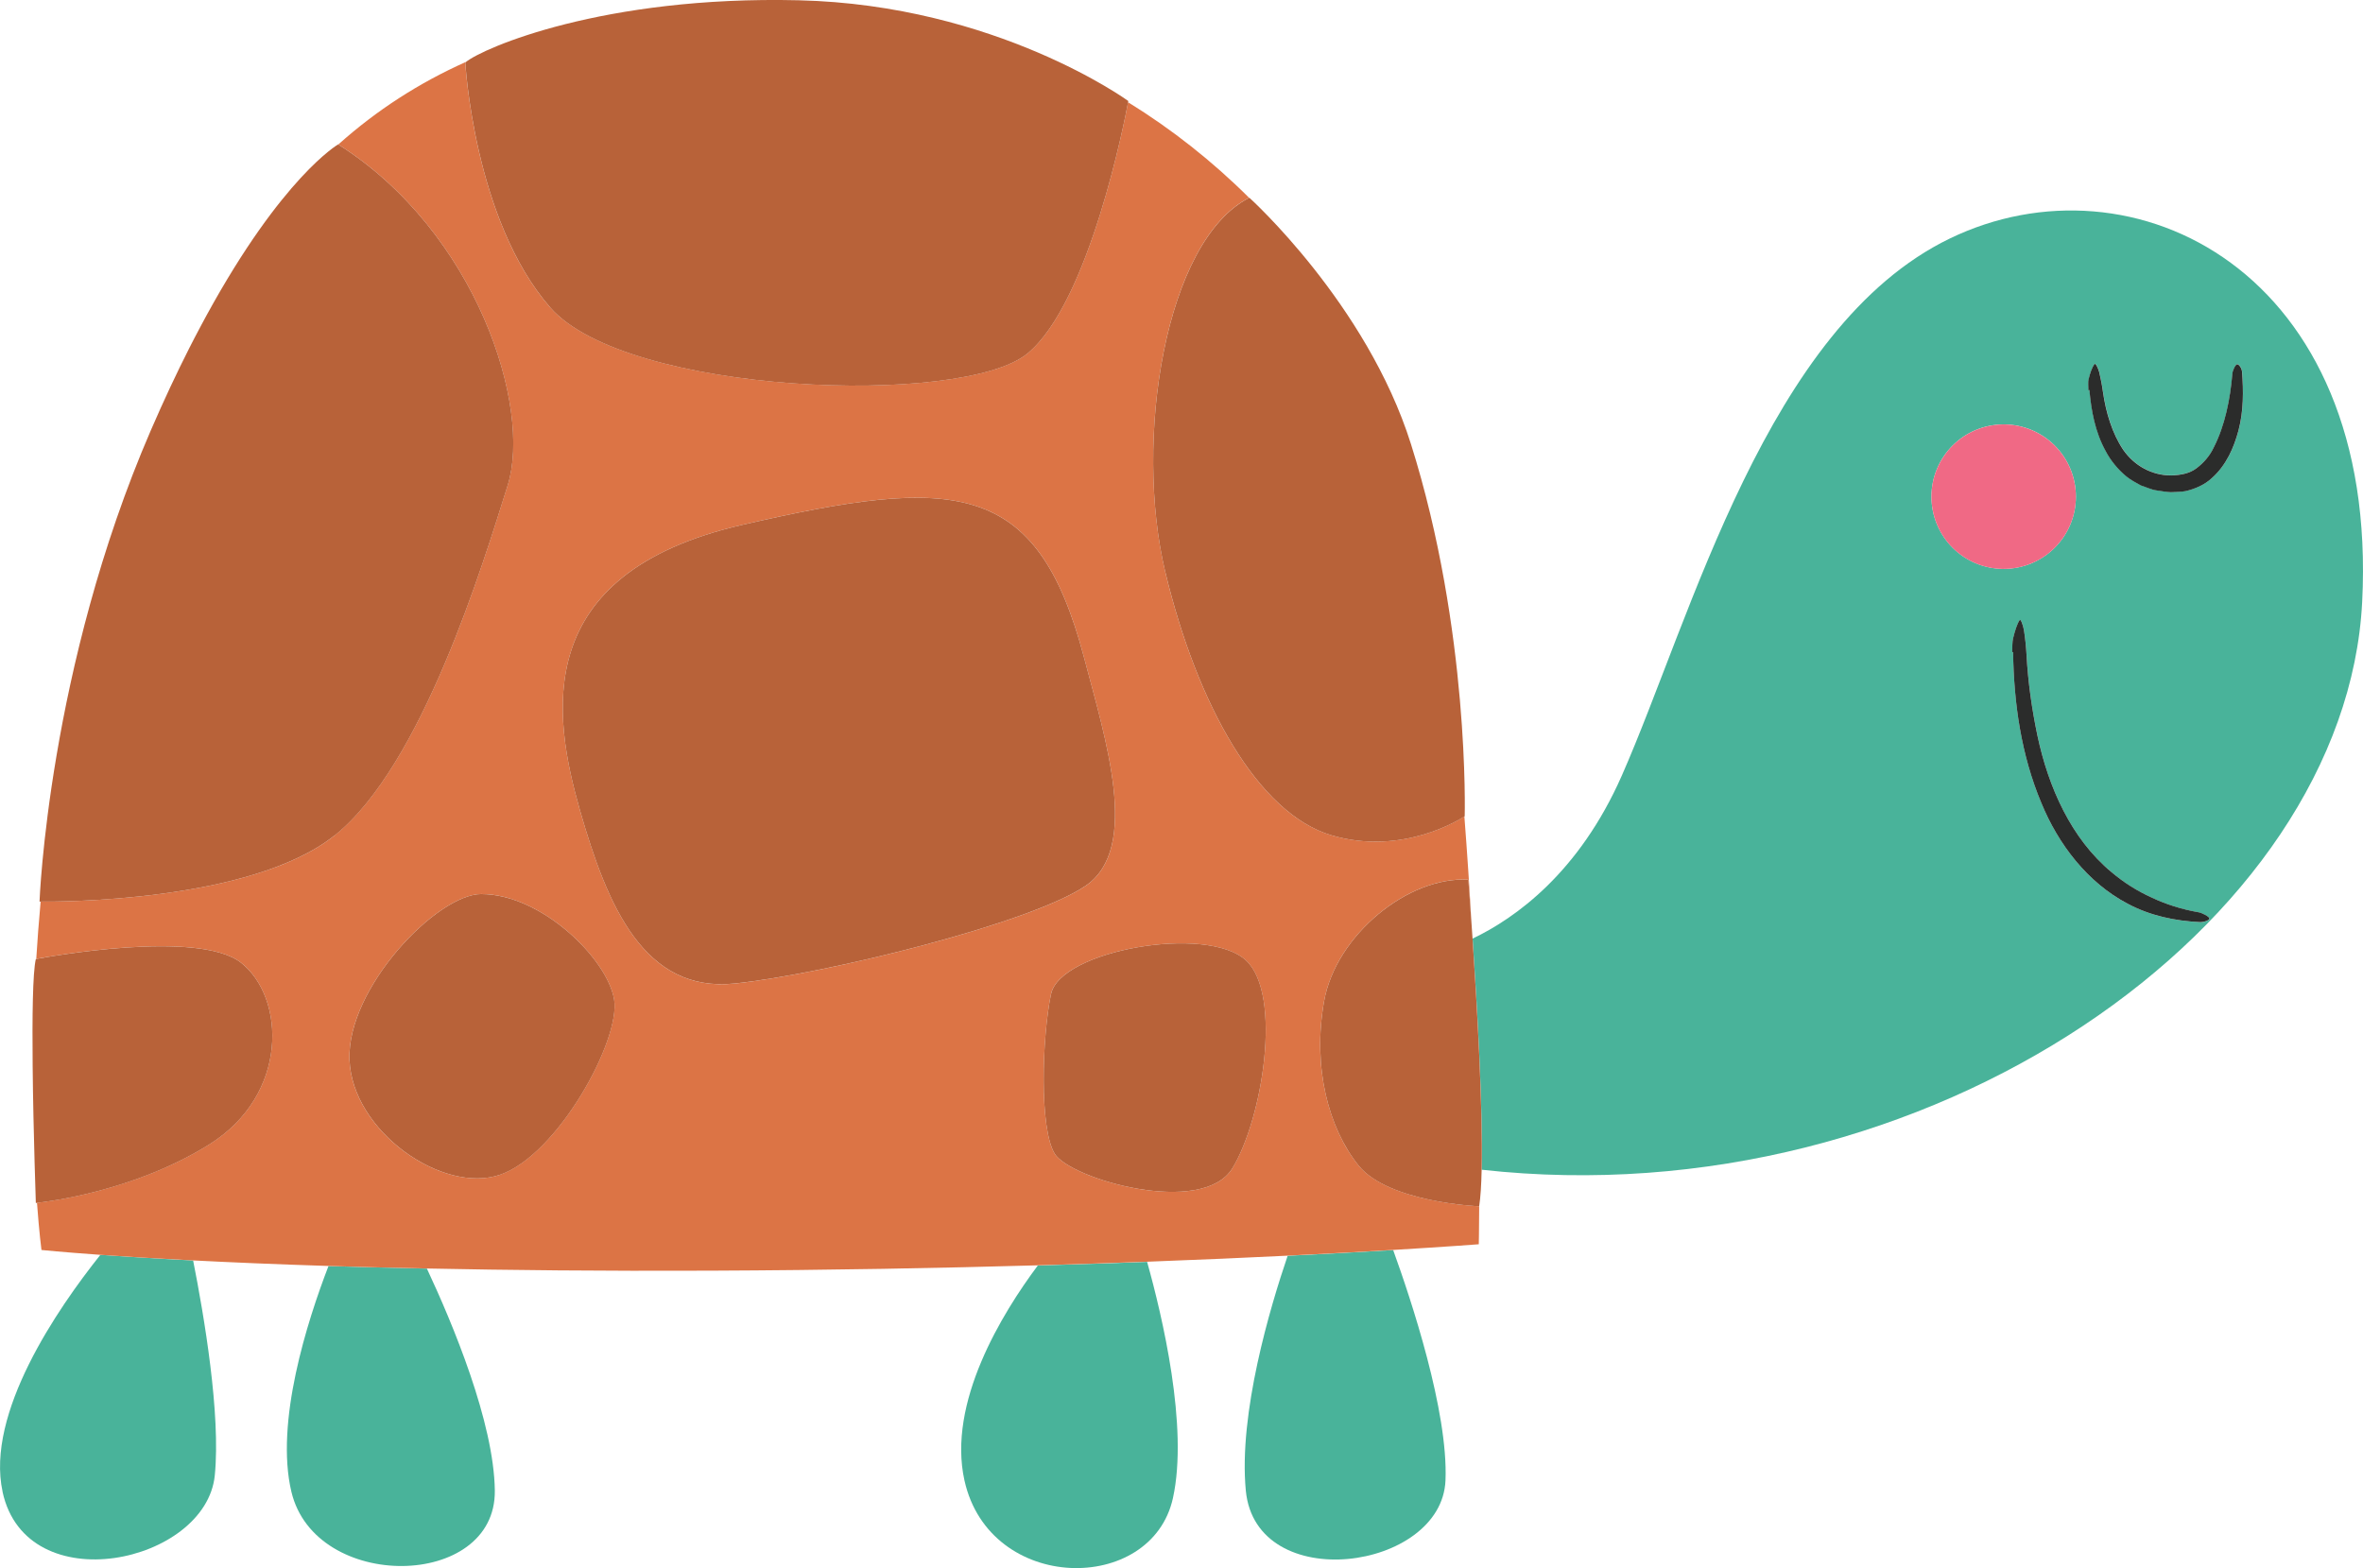 <?xml version="1.0" encoding="UTF-8"?>
<svg id="Layer_3" data-name="Layer 3" xmlns="http://www.w3.org/2000/svg" viewBox="0 0 511.69 339.57">
  <defs>
    <style>
      .cls-1 {
        fill: #49b39a;
      }

      .cls-1, .cls-2, .cls-3, .cls-4, .cls-5 {
        stroke-width: 0px;
      }

      .cls-2 {
        fill: #2b2c2b;
      }

      .cls-3 {
        fill: #dc7445;
      }

      .cls-4 {
        fill: #b86239;
      }

      .cls-5 {
        fill: #f06985;
      }
    </style>
  </defs>
  <g>
    <path class="cls-1" d="M269.77,322.78c2.18,22.84,42.42,17.4,43.24-2.18.62-14.95-7.47-39.23-11.33-49.89-6.21.37-13.88.8-22.85,1.24-3.79,11.11-10.65,34.1-9.06,50.83Z"/>
    <path class="cls-1" d="M208.85,320.61c5.44,24.47,40.52,24.75,45.14,3.81,3.4-15.41-2.33-39.51-5.59-51.15-7.41.27-15.32.54-23.67.78-7.75,10.38-19.63,29.7-15.88,46.57Z"/>
    <path class="cls-1" d="M63.1,323.05c5.17,21.75,44.33,21.21,44.05-.27-.19-14.8-9.15-36.19-14.71-48.06-7.64-.16-14.75-.34-21.31-.55-4.63,12.02-11.6,33.83-8.03,48.88Z"/>
    <path class="cls-1" d="M.55,323.05c5.17,23.93,44.05,15.5,45.96-3.54,1.32-13.2-2.33-34.64-4.69-46.55-8.29-.42-14.97-.85-20.09-1.21-9.31,11.68-24.85,34.29-21.17,51.29Z"/>
    <path class="cls-1" d="M320.85,253.31c96.72,10.77,187.09-52.96,190.66-122.92,3.67-71.79-49.76-97.9-89.33-78.72-39.57,19.17-55.88,81.99-70.97,116.25-9.31,21.14-23.11,30.93-32.33,35.34.96,14.15,2.27,36.71,1.97,50.05ZM476.28,199.69c-5.21-.26-10.64-1.36-15.54-3.98-8.69-4.56-15.03-12.88-18.69-21.81-4.36-10.37-5.97-21.58-6.12-32.68l-.19.02c.04-1,0-2.23.18-2.97.38-1.54.87-3.19,1.44-3.99.23-.31.75,1.17.93,2.25.25,1.61.45,3.55.56,5.44.32,5.81,1.15,11.59,2.34,17.28,2.39,11.33,7.36,22.4,16.01,29.59,2.63,2.25,5.58,4.12,8.77,5.55,3.15,1.5,6.54,2.54,10.03,3.16.97.17,2.38.97,2.45,1.34.07.38-1.14.87-2.16.81ZM452.3,82.06c.3-1.26.75-2.6,1.29-3.25.22-.25.78.94,1.01,1.79.3,1.27.6,2.78.8,4.25.65,4.5,1.99,8.94,4.37,12.51,2.44,3.52,6.28,5.6,10.49,5.58,1.98-.09,3.9-.41,5.41-1.57,1.49-1.13,2.84-2.61,3.74-4.54,2.37-4.64,3.55-10.33,4.01-15.93.07-.78.66-1.95,1.01-2.02.36-.1,1.03.8,1.09,1.61.31,4.13.35,8.45-.77,12.71-.99,3.69-2.61,7.51-5.79,10.33-1.55,1.44-3.6,2.33-5.68,2.81-1.04.19-2.1.16-3.16.23-1.04-.03-2.04-.25-3.06-.38-1.18-.15-2.29-.72-3.44-1.08-1.06-.57-2.16-1.16-3.1-1.91-1.88-1.54-3.46-3.44-4.54-5.54-2.3-4.16-3.11-8.74-3.52-13.23l-.19.03c0-.82-.12-1.81.05-2.42ZM433.88,91.91c8.64,0,15.64,7,15.64,15.64s-7,15.64-15.64,15.64-15.64-7-15.64-15.64,7-15.64,15.64-15.64Z"/>
    <path class="cls-2" d="M452.44,84.45c.41,4.48,1.22,9.06,3.52,13.23,1.09,2.09,2.66,3.99,4.54,5.54.95.75,2.05,1.34,3.1,1.91,1.15.36,2.26.93,3.44,1.08,1.02.13,2.02.35,3.06.38,1.05-.07,2.11-.04,3.16-.23,2.08-.48,4.13-1.37,5.68-2.81,3.18-2.82,4.8-6.64,5.79-10.33,1.12-4.26,1.08-8.58.77-12.71-.06-.81-.73-1.71-1.09-1.61-.35.07-.94,1.24-1.01,2.02-.46,5.59-1.64,11.29-4.01,15.93-.9,1.93-2.25,3.41-3.74,4.54-1.51,1.16-3.42,1.48-5.41,1.57-4.21.02-8.05-2.06-10.49-5.58-2.38-3.57-3.72-8.01-4.37-12.51-.2-1.47-.5-2.98-.8-4.25-.23-.85-.78-2.03-1.01-1.79-.54.65-.99,1.99-1.29,3.25-.17.61-.05,1.6-.05,2.42l.19-.03Z"/>
    <circle class="cls-5" cx="433.88" cy="107.54" r="15.64" transform="translate(-13.1 102.56) rotate(-13.28)"/>
    <path class="cls-2" d="M475.99,197.54c-3.49-.62-6.88-1.66-10.03-3.16-3.18-1.43-6.13-3.3-8.77-5.55-8.65-7.19-13.62-18.27-16.01-29.59-1.19-5.68-2.02-11.46-2.34-17.28-.1-1.89-.31-3.83-.56-5.44-.18-1.08-.7-2.56-.93-2.25-.57.8-1.06,2.45-1.44,3.99-.18.74-.15,1.97-.18,2.97l.19-.02c.16,11.1,1.76,22.31,6.12,32.68,3.66,8.93,10,17.25,18.69,21.81,4.9,2.63,10.33,3.72,15.54,3.98,1.02.06,2.23-.43,2.16-.81-.07-.37-1.48-1.17-2.45-1.34Z"/>
    <path class="cls-3" d="M320.3,261.22c-.11,0-19.65-.81-26.12-8.84-6.48-8.05-10.02-21.22-7.46-35.56,2.55-14.34,18.27-27.11,31.23-26.32,0,0,.28,3.51.66,8.98-.4-7.21-.9-14.81-1.51-22.69-.64.43-13.31,8.68-28.81,4.08-15.91-4.71-29.07-28.29-35.95-56.97-6.87-28.65-.08-71.77,18.14-81.07-7.95-7.92-16.75-14.86-26.2-20.69-.65,3.5-8.32,43.27-21.77,54.39-14.07,11.63-86.88,8.97-103.4-9.99-16.52-18.97-18.36-53.03-18.36-53.03.03-.03.11-.07.14-.1-10.1,4.52-19.27,10.4-27.63,17.88,29.95,18.98,41.97,56.88,36.67,73.8-5.3,16.93-18.56,60.78-37.53,75.87-18.21,14.49-60.28,14.32-63.6,14.28-.39,4.26-.7,8.41-.95,12.42,1.99-.38,35.07-6.48,44.36.83,9.59,7.55,10.4,28.55-6.93,39.36-16.22,10.11-34.93,12.37-37.27,12.62.48,6.55.97,10.22.97,10.22,0,0,4.21.44,12.75,1.05,5.12.37,11.8.79,20.09,1.21,8.19.42,17.94.84,29.31,1.2,6.56.21,13.68.4,21.31.55,17.57.36,37.96.57,61.35.47,26.04-.11,49.9-.56,70.95-1.16,8.35-.24,16.26-.5,23.67-.78,11.32-.42,21.52-.87,30.42-1.31,8.97-.44,16.64-.87,22.85-1.24,11.99-.72,18.54-1.23,18.54-1.23,0,0,.07-2.95.09-8.26ZM108.3,254.39c-12.44,4.28-32.02-9.38-32.63-24.88-.61-15.5,18.97-35.9,28.55-35.9,13.06,0,27.33,14.07,28.76,22.84,1.43,8.77-12.24,33.65-24.68,37.93ZM125.64,175.66c-5.91-20.6-11.01-51.4,35.08-62,46.09-10.61,63.84-9.99,74.03,28.76,4.62,17.56,12.24,41.2.41,49.36-11.83,8.16-56.49,19.17-76.07,21.21-19.58,2.04-27.53-16.72-33.45-37.32ZM266.88,252.97c-6.48,10.61-35.16,2.36-38.5-3.14-3.34-5.5-2.75-25.14-.79-34.57,1.96-9.43,33.79-15.13,42.23-7.27,7.94,7.38,3.54,34.38-2.95,44.98Z"/>
    <path class="cls-3" d="M40.99,75.41c.39-.76.77-1.5,1.15-2.24-.39.75-.77,1.48-1.15,2.24Z"/>
    <path class="cls-3" d="M43.62,70.36c.37-.68.73-1.38,1.1-2.04-.37.67-.73,1.36-1.1,2.04Z"/>
    <path class="cls-4" d="M286.72,216.83c-2.55,14.34.98,27.5,7.46,35.56,6.46,8.03,26.01,8.83,26.12,8.84h0c.3-1.9.47-4.63.54-7.91.3-13.34-1.02-35.9-1.97-50.05-.09-1.33-.18-2.61-.26-3.78-.38-5.47-.66-8.98-.66-8.98-12.97-.79-28.68,11.98-31.23,26.32Z"/>
    <path class="cls-4" d="M227.59,215.26c-1.96,9.43-2.55,29.07.79,34.57,3.34,5.5,32.02,13.75,38.5,3.14,6.48-10.61,10.88-37.6,2.95-44.98-8.45-7.86-40.27-2.16-42.23,7.27Z"/>
    <path class="cls-4" d="M252.35,123.91c6.88,28.68,20.04,52.25,35.95,56.97,15.5,4.59,28.17-3.66,28.81-4.08.02-.01.06-.04.06-.04,0,0,1.12-40.16-11.65-80.63-9.59-30.4-34.98-53.31-34.98-53.31-.02,0-.04.02-.06.03-18.22,9.3-25.01,52.42-18.14,81.07Z"/>
    <path class="cls-4" d="M234.75,142.42c-10.2-38.75-27.94-39.36-74.03-28.76-46.09,10.61-40.99,41.4-35.08,62,5.91,20.6,13.87,39.36,33.45,37.32,19.58-2.04,64.24-13.05,76.07-21.21,11.83-8.16,4.21-31.8-.41-49.36Z"/>
    <path class="cls-4" d="M104.23,193.61c-9.59,0-29.16,20.4-28.55,35.9.61,15.5,20.19,29.16,32.63,24.88,12.44-4.28,26.11-29.16,24.68-37.93-1.43-8.77-15.7-22.84-28.76-22.84Z"/>
    <path class="cls-4" d="M52.22,208.5c-9.3-7.32-42.38-1.21-44.36-.83-.06.01-.1.02-.1.02-.69,2.91-.79,12.69-.69,23.06.07,7.47.26,15.23.42,20.96.15,5.26.27,8.8.27,8.8,0,0,.09,0,.25-.03,2.35-.25,21.06-2.51,37.27-12.62,17.34-10.81,16.52-31.82,6.93-39.36Z"/>
    <path class="cls-4" d="M72.41,180.97c18.97-15.09,32.22-58.94,37.53-75.87,5.3-16.92-6.72-54.82-36.67-73.8-.02-.01-.03-.02-.05-.03,0,0-12.08,6.98-28.51,37.05-.36.66-.73,1.36-1.1,2.04-.49.92-.98,1.85-1.48,2.8-.38.74-.77,1.48-1.15,2.24-2.7,5.33-5.49,11.25-8.35,17.86-22.23,51.4-24.07,101.98-24.07,101.98,0,0,.1,0,.23,0,3.32.04,45.39.21,63.6-14.28Z"/>
    <path class="cls-4" d="M119.11,66.55c16.52,18.97,89.33,21.62,103.4,9.99,13.45-11.11,21.12-50.89,21.77-54.39.03-.16.05-.27.05-.27,0,0-28.55-20.8-71.38-21.82-42.39-1.01-68.36,10.35-72.05,13.36-.04.03-.11.07-.14.1,0,0,1.84,34.06,18.36,53.03Z"/>
  </g>
  <path class="cls-1" d="M2.96-37.08c-1.53-19.71-10.97-37.63-22.26-52.42-7.05,2.9-16.27,2.86-22.79-.19-10.94-5.13-8.89-18.81-3.67-27.57-10.14-8.75-17.81-13.73-17.81-13.73-85.36,6.64-114.64,68.98-114.64,68.98,23.42,6.45,68.65-11.96,68.65-11.96C-141.64-40.22-122.76.15-122.76.15c33.02-18.78,42.79-58.58,42.79-58.58C-74.55-17.82-44.98,11.3-44.98,11.3c21.74-40.56,6.28-83.48,6.28-83.48C-19-41.76,2.96-37.08,2.96-37.08Z"/>
</svg>
